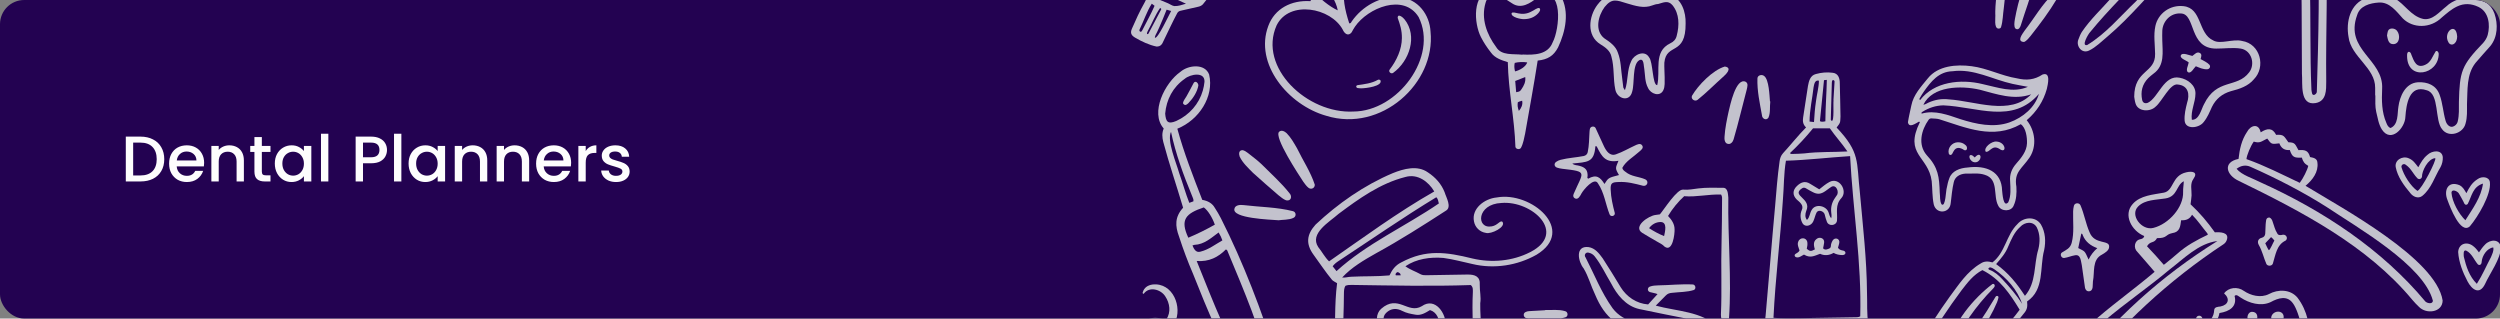 <svg xmlns="http://www.w3.org/2000/svg" fill="none" viewBox="0 0 1240 158" height="158" width="1240">
<rect x="0" y="0" width="1240" height="158" fill="#808080" stroke="none"/>
<g clip-path="url(#clip0_317_3275)">
<rect fill="#230251" rx="12" height="158" width="1240"></rect>
<path fill="#FDFDFD" d="M69.664 67.76C72.032 67.76 74.101 68.219 75.872 69.136C77.664 70.032 79.04 71.333 80 73.04C80.981 74.725 81.472 76.699 81.472 78.96C81.472 81.221 80.981 83.184 80 84.848C79.04 86.512 77.664 87.792 75.872 88.688C74.101 89.563 72.032 90 69.664 90H62.4V67.76H69.664ZM69.664 87.024C72.267 87.024 74.261 86.32 75.648 84.912C77.035 83.504 77.728 81.52 77.728 78.96C77.728 76.379 77.035 74.363 75.648 72.912C74.261 71.461 72.267 70.736 69.664 70.736H66.048V87.024H69.664ZM101.248 80.752C101.248 81.413 101.205 82.011 101.12 82.544H87.647C87.754 83.952 88.277 85.083 89.216 85.936C90.154 86.789 91.306 87.216 92.671 87.216C94.634 87.216 96.021 86.395 96.832 84.752H100.767C100.234 86.373 99.263 87.707 97.856 88.752C96.469 89.776 94.741 90.288 92.671 90.288C90.986 90.288 89.472 89.915 88.127 89.168C86.805 88.4 85.76 87.333 84.992 85.968C84.245 84.581 83.871 82.981 83.871 81.168C83.871 79.355 84.234 77.765 84.96 76.4C85.706 75.013 86.741 73.947 88.064 73.2C89.407 72.453 90.944 72.08 92.671 72.08C94.335 72.08 95.818 72.443 97.12 73.168C98.421 73.893 99.434 74.917 100.16 76.24C100.885 77.541 101.248 79.045 101.248 80.752ZM97.439 79.6C97.418 78.256 96.938 77.179 95.999 76.368C95.061 75.557 93.898 75.152 92.511 75.152C91.253 75.152 90.175 75.557 89.279 76.368C88.383 77.157 87.85 78.235 87.68 79.6H97.439ZM113.734 72.08C115.12 72.08 116.358 72.368 117.446 72.944C118.555 73.52 119.419 74.373 120.038 75.504C120.656 76.635 120.966 78 120.966 79.6V90H117.35V80.144C117.35 78.565 116.955 77.36 116.166 76.528C115.376 75.675 114.299 75.248 112.934 75.248C111.568 75.248 110.48 75.675 109.67 76.528C108.88 77.36 108.486 78.565 108.486 80.144V90H104.838V72.368H108.486V74.384C109.083 73.659 109.84 73.093 110.758 72.688C111.696 72.283 112.688 72.08 113.734 72.08ZM129.875 75.344V85.104C129.875 85.765 130.024 86.245 130.323 86.544C130.643 86.821 131.176 86.96 131.923 86.96H134.163V90H131.283C129.64 90 128.381 89.616 127.507 88.848C126.632 88.08 126.195 86.832 126.195 85.104V75.344H124.115V72.368H126.195V67.984H129.875V72.368H134.163V75.344H129.875ZM136.309 81.104C136.309 79.333 136.672 77.765 137.397 76.4C138.144 75.035 139.146 73.979 140.405 73.232C141.685 72.464 143.093 72.08 144.629 72.08C146.016 72.08 147.221 72.357 148.245 72.912C149.29 73.445 150.122 74.117 150.741 74.928V72.368H154.421V90H150.741V87.376C150.122 88.208 149.28 88.901 148.213 89.456C147.146 90.011 145.93 90.288 144.565 90.288C143.05 90.288 141.664 89.904 140.405 89.136C139.146 88.347 138.144 87.259 137.397 85.872C136.672 84.464 136.309 82.875 136.309 81.104ZM150.741 81.168C150.741 79.952 150.485 78.896 149.973 78C149.482 77.104 148.832 76.421 148.021 75.952C147.21 75.483 146.336 75.248 145.397 75.248C144.458 75.248 143.584 75.483 142.773 75.952C141.962 76.4 141.301 77.072 140.789 77.968C140.298 78.843 140.053 79.888 140.053 81.104C140.053 82.32 140.298 83.387 140.789 84.304C141.301 85.221 141.962 85.925 142.773 86.416C143.605 86.885 144.48 87.12 145.397 87.12C146.336 87.12 147.21 86.885 148.021 86.416C148.832 85.947 149.482 85.264 149.973 84.368C150.485 83.451 150.741 82.384 150.741 81.168ZM162.861 66.32V90H159.213V66.32H162.861Z"></path>
<path fill="#FDFDFD" d="M191.952 74.384C191.952 75.515 191.685 76.581 191.152 77.584C190.619 78.587 189.765 79.408 188.592 80.048C187.419 80.667 185.915 80.976 184.08 80.976H180.048V90H176.4V67.76H184.08C185.787 67.76 187.227 68.059 188.4 68.656C189.595 69.232 190.48 70.021 191.056 71.024C191.653 72.027 191.952 73.147 191.952 74.384ZM184.08 78C185.467 78 186.501 77.691 187.184 77.072C187.867 76.432 188.208 75.536 188.208 74.384C188.208 71.952 186.832 70.736 184.08 70.736H180.048V78H184.08ZM199.079 66.32V90H195.431V66.32H199.079ZM202.653 81.104C202.653 79.333 203.015 77.765 203.741 76.4C204.487 75.035 205.49 73.979 206.749 73.232C208.029 72.464 209.437 72.08 210.973 72.08C212.359 72.08 213.565 72.357 214.589 72.912C215.634 73.445 216.466 74.117 217.085 74.928V72.368H220.765V90H217.085V87.376C216.466 88.208 215.623 88.901 214.557 89.456C213.49 90.011 212.274 90.288 210.909 90.288C209.394 90.288 208.007 89.904 206.749 89.136C205.49 88.347 204.487 87.259 203.741 85.872C203.015 84.464 202.653 82.875 202.653 81.104ZM217.085 81.168C217.085 79.952 216.829 78.896 216.317 78C215.826 77.104 215.175 76.421 214.365 75.952C213.554 75.483 212.679 75.248 211.741 75.248C210.802 75.248 209.927 75.483 209.117 75.952C208.306 76.4 207.645 77.072 207.133 77.968C206.642 78.843 206.397 79.888 206.397 81.104C206.397 82.32 206.642 83.387 207.133 84.304C207.645 85.221 208.306 85.925 209.117 86.416C209.949 86.885 210.823 87.12 211.741 87.12C212.679 87.12 213.554 86.885 214.365 86.416C215.175 85.947 215.826 85.264 216.317 84.368C216.829 83.451 217.085 82.384 217.085 81.168ZM234.452 72.08C235.839 72.08 237.076 72.368 238.164 72.944C239.274 73.52 240.138 74.373 240.756 75.504C241.375 76.635 241.684 78 241.684 79.6V90H238.068V80.144C238.068 78.565 237.674 77.36 236.884 76.528C236.095 75.675 235.018 75.248 233.652 75.248C232.287 75.248 231.199 75.675 230.388 76.528C229.599 77.36 229.204 78.565 229.204 80.144V90H225.556V72.368H229.204V74.384C229.802 73.659 230.559 73.093 231.476 72.688C232.415 72.283 233.407 72.08 234.452 72.08ZM255.234 72.08C256.62 72.08 257.858 72.368 258.946 72.944C260.055 73.52 260.919 74.373 261.538 75.504C262.156 76.635 262.466 78 262.466 79.6V90H258.85V80.144C258.85 78.565 258.455 77.36 257.666 76.528C256.876 75.675 255.799 75.248 254.434 75.248C253.068 75.248 251.98 75.675 251.17 76.528C250.38 77.36 249.986 78.565 249.986 80.144V90H246.338V72.368H249.986V74.384C250.583 73.659 251.34 73.093 252.258 72.688C253.196 72.283 254.188 72.08 255.234 72.08ZM283.279 80.752C283.279 81.413 283.236 82.011 283.151 82.544H269.679C269.785 83.952 270.308 85.083 271.247 85.936C272.185 86.789 273.337 87.216 274.703 87.216C276.665 87.216 278.052 86.395 278.863 84.752H282.799C282.265 86.373 281.295 87.707 279.887 88.752C278.5 89.776 276.772 90.288 274.703 90.288C273.017 90.288 271.503 89.915 270.159 89.168C268.836 88.4 267.791 87.333 267.023 85.968C266.276 84.581 265.903 82.981 265.903 81.168C265.903 79.355 266.265 77.765 266.991 76.4C267.737 75.013 268.772 73.947 270.095 73.2C271.439 72.453 272.975 72.08 274.703 72.08C276.367 72.08 277.849 72.443 279.151 73.168C280.452 73.893 281.465 74.917 282.191 76.24C282.916 77.541 283.279 79.045 283.279 80.752ZM279.471 79.6C279.449 78.256 278.969 77.179 278.031 76.368C277.092 75.557 275.929 75.152 274.543 75.152C273.284 75.152 272.207 75.557 271.311 76.368C270.415 77.157 269.881 78.235 269.711 79.6H279.471ZM290.517 74.928C291.05 74.032 291.754 73.339 292.629 72.848C293.525 72.336 294.581 72.08 295.797 72.08V75.856H294.869C293.439 75.856 292.351 76.219 291.605 76.944C290.879 77.669 290.517 78.928 290.517 80.72V90H286.869V72.368H290.517V74.928ZM305.55 90.288C304.163 90.288 302.915 90.043 301.806 89.552C300.718 89.04 299.854 88.357 299.214 87.504C298.574 86.629 298.233 85.659 298.19 84.592H301.966C302.03 85.339 302.382 85.968 303.022 86.48C303.683 86.971 304.505 87.216 305.486 87.216C306.51 87.216 307.299 87.024 307.854 86.64C308.43 86.235 308.718 85.723 308.718 85.104C308.718 84.443 308.398 83.952 307.758 83.632C307.139 83.312 306.147 82.96 304.782 82.576C303.459 82.213 302.382 81.861 301.55 81.52C300.718 81.179 299.993 80.656 299.374 79.952C298.777 79.248 298.478 78.32 298.478 77.168C298.478 76.229 298.755 75.376 299.31 74.608C299.865 73.819 300.654 73.2 301.678 72.752C302.723 72.304 303.918 72.08 305.262 72.08C307.267 72.08 308.878 72.592 310.094 73.616C311.331 74.619 311.993 75.995 312.078 77.744H308.43C308.366 76.955 308.046 76.325 307.47 75.856C306.894 75.387 306.115 75.152 305.134 75.152C304.174 75.152 303.438 75.333 302.926 75.696C302.414 76.059 302.158 76.539 302.158 77.136C302.158 77.605 302.329 78 302.67 78.32C303.011 78.64 303.427 78.896 303.918 79.088C304.409 79.259 305.134 79.483 306.094 79.76C307.374 80.101 308.419 80.453 309.23 80.816C310.062 81.157 310.777 81.669 311.374 82.352C311.971 83.035 312.281 83.941 312.302 85.072C312.302 86.075 312.025 86.971 311.47 87.76C310.915 88.549 310.126 89.168 309.102 89.616C308.099 90.064 306.915 90.288 305.55 90.288Z"></path>
<g opacity="0.9">
<path fill="#D5D7DA" d="M1086.51 101.319C1091.11 105.6 1094.99 110.195 1098.56 115.238C1101.14 115.071 1105.55 115.187 1104.61 118.647C1104.34 119.67 1103.83 120.505 1102.88 121.134C1075.59 139.146 1051.71 161.202 1032.07 186.505C1028.89 189.822 1025.15 197.149 1019.84 196.639C1012.23 195.616 1014.65 188.508 1017.47 184.14C1029.01 163.244 1050.61 150.247 1068.7 134.818C1065.89 131.49 1063.02 128.283 1060.18 124.983C1058.04 123.036 1058.67 119.266 1061.48 118.681C1062.41 118.479 1063.26 118.258 1063.54 117.078C1057.3 114.531 1052.93 106.566 1057.84 101.165C1061.61 96.883 1067.94 96.568 1073.33 95.544C1078.28 94.527 1077.11 87.116 1084.37 85.476C1087.37 84.754 1090.37 85.3 1087.96 88.698C1086.13 91.197 1087.12 94.136 1087.02 96.933C1086.94 98.408 1086.69 99.875 1086.51 101.319ZM1099.84 119.555C1090.5 120.626 1082.89 128.567 1075.91 133.866C1055.41 151.123 1029.24 165.607 1018.63 190.57C1018.03 192.586 1020.4 193.468 1021.73 192.27C1024.36 189.994 1026.26 187.075 1028.47 184.449C1047.61 158.77 1072.03 136.844 1099.84 119.555ZM1081.83 109.238C1081.41 112.295 1081.29 115.085 1077.43 115.626C1073.75 116.409 1075.12 118.177 1069.88 118.11C1068.27 121.022 1066.75 119.214 1064.91 122.138C1067.89 125.254 1070.46 128.098 1073.26 131.352C1075.63 129.523 1077.7 127.758 1079.94 125.841C1084.38 121.85 1089.63 119.013 1095.08 116.425C1094.97 116.115 1094.93 115.868 1094.8 115.694C1092.23 112.622 1090.11 109.368 1087.26 106.506C1086.12 108.628 1084.32 109.399 1081.83 109.238ZM1083.15 89.903C1079.35 91.807 1080.15 97.464 1074.07 98.425C1069.47 99.197 1064 98.947 1060.54 102.385C1056.17 106.676 1062.35 114.549 1068.05 113.043C1075.72 111.128 1083.13 102.765 1082.82 95.171C1082.76 93.364 1083.12 91.751 1083.15 89.903Z"></path>
<path fill="#D5D7DA" d="M1110.32 78.808C1110.85 73.993 1111.78 69.569 1114.5 65.466C1116.29 62.06 1120.32 60.978 1121.3 65.639C1124.52 63.601 1127.05 63.2 1128.96 66.889C1132.98 66.605 1132.86 67.641 1135.03 70.567C1138.58 70.619 1138.38 71.665 1140.04 74.467C1143.36 74.253 1144.88 74.615 1145.79 77.903C1147.69 78.264 1149.31 78.642 1149.44 80.657C1150.05 85.239 1147.07 89.255 1143.54 92.156C1161.83 103.306 1208.34 128.349 1211.55 149.054C1211.48 154.992 1203.46 156.019 1199.77 152.168C1198.6 151.061 1197.49 149.888 1196.46 148.658C1174.14 121.858 1141.91 105.063 1110.32 89.659C1104.33 86.879 1102.23 80.495 1110.32 78.808ZM1109.34 83.72C1111.92 86.877 1117.4 88.429 1121.1 90.373C1152.34 104.469 1181.48 123.754 1202.96 149.525C1203.92 150.482 1206.64 151.003 1206.71 149.155C1202.19 131.614 1169.38 112.958 1153.91 102.601C1141.93 95.016 1129.29 88.545 1116.25 82.736C1113.97 81.717 1111.65 82.008 1109.34 83.72ZM1130.56 71.097C1126.7 71.568 1126.68 71.662 1124.55 68.724C1121.73 70.029 1121.09 71.22 1117.87 70.239C1116.32 72.377 1114.4 76.959 1114.24 78.918C1123.37 82.134 1131.98 86.585 1140.68 90.687C1142.33 88.551 1144.51 84.177 1144.9 82.274C1142.91 81.112 1142.36 80.218 1141.7 78.179C1137.8 78.37 1136.97 77.918 1135.73 74.404C1133.12 74.652 1131.44 73.49 1130.56 71.097Z"></path>
<path fill="#D5D7DA" d="M817.468 151.004C819.096 149.217 820.547 147.624 822.141 145.873C820.813 145.338 819.644 145.265 818.334 144.865C816.942 144.386 817.098 142.555 818.365 142.144C819.694 141.659 821.123 141.572 822.535 141.541C828.262 141.461 834.028 140.785 839.741 141.104C841.059 141.312 841.36 143.318 840.156 143.84C836.718 144.933 832.917 144.808 829.331 145.242C828.086 145.329 827.102 145.663 826.263 146.538C824.659 148.21 823.002 149.837 821.252 151.598C831.927 154.498 843.949 154.335 852.28 162.314C859.317 168.874 866.699 177.127 867.068 186.808C867.12 190.282 864.423 193.338 860.557 191.944C853.508 189.516 849.548 180.022 845.469 174.362C843.73 171.657 841.299 169.677 838.171 168.55C835.481 167.757 832.742 166.488 829.898 166.458C829.776 166.719 829.651 166.861 829.653 167.001C829.752 172.361 829.943 177.766 830.088 183.103C841.068 185.439 844.411 179.784 843.818 190.381C843.766 192.178 843.616 193.974 843.475 195.768C843.36 197.236 842.764 197.88 841.129 197.971C836.891 198.208 832.647 198.506 828.407 198.494C821.417 198.444 814.427 198.051 807.439 197.808C804.812 198.051 803.537 196.697 803.962 194.266C804.41 191.246 804.832 188.22 805.361 185.212C805.693 183.326 806.48 182.672 808.554 182.551C810.295 182.448 812.049 182.542 813.797 182.531C814.612 182.526 815.451 182.778 816.225 182.384C817.001 177.031 816.416 171.271 816.708 165.783C816.71 165.563 816.586 165.34 816.475 164.962C803.177 163.644 795.954 157.637 791.16 146.1C789.098 141.839 787.923 137.184 785.47 133.106C782.786 129.861 781.088 121.774 787.878 122.553C791.157 123.023 793.181 125.734 794.925 128.12C798.012 132.853 800.98 137.659 803.878 142.497C806.783 147.164 811.656 150.563 817.468 151.004ZM863.664 185.943C862.051 175.032 850.041 160.774 838.259 158.375C829.869 156.715 821.473 155.074 813.11 153.295C806.324 151.8 801.95 146.074 799.075 140.478C796.351 136.006 794.194 131.185 790.883 127.057C790.156 126.171 789.173 125.583 787.986 125.323C786.433 124.907 785.523 126.602 786.461 127.72C790.816 136.143 794.24 145.088 799.843 152.879C811.067 167.734 837.934 155.439 848.716 171.843C851.997 176.717 854.567 182.113 858.744 186.391C860.817 188.094 863.545 190.43 863.664 185.943ZM807.71 194.555C816.711 195.372 825.713 195.596 834.75 195.533C836.486 195.405 838.255 195.466 839.913 194.844C840.294 192.113 841.131 189.377 840.363 186.695C834.473 186.735 828.695 186.795 822.832 186.3C819.108 186.006 815.372 185.828 811.64 185.629C810.751 185.582 809.827 185.423 809.009 185.809C808.384 187.784 807.649 192.647 807.71 194.555ZM826.595 183.207C826.764 179.039 826.514 175.519 826.319 171.498C826.192 169.65 826.504 167.774 826 165.874C824.034 165.438 822.114 165.25 820.211 165.44C819.719 170.812 820.265 176.306 820.16 181.727C820.164 182.083 820.357 182.438 820.485 182.87C822.467 182.979 824.362 183.084 826.595 183.207Z"></path>
<path fill="#D5D7DA" d="M1126.37 -22.159C1126.25 -28.555 1126.13 -34.798 1126 -41.134C1121.5 -41.983 1117.44 -47.324 1122 -50.571C1128.08 -53.621 1135.87 -53.197 1142.54 -52.406C1146.29 -51.876 1149.59 -50.032 1150.99 -46.607C1152.84 -42.308 1152.97 -37.567 1153.43 -33.009C1154.82 -8.548 1153.5 15.967 1153.81 40.452C1153.8 44.564 1154 50.093 1148.6 51.111C1140.42 52.574 1142.21 41.269 1141.76 36.536C1141.61 21.514 1141.74 6.485 1141.48 -8.533C1141.44 -9.121 1141.09 -9.559 1140.49 -9.777C1136.32 -11.358 1131.83 -11.105 1127.43 -11.169C1120.84 -11.878 1119.19 -20.648 1126.37 -22.159ZM1124.41 -47.018C1124.62 -45.503 1126.45 -45.563 1127.67 -45.459C1130.8 -45.333 1134.13 -45.807 1136.98 -44.322C1145.6 -40.855 1145.95 -31.077 1143.63 -23.654C1142 -18.419 1135.23 -18.989 1130.61 -18.265C1129.03 -17.985 1124.56 -18.912 1126.11 -16.168C1126.87 -14.865 1128.7 -15.355 1130 -15.273C1134.16 -15.399 1138.36 -14.857 1142.26 -13.481C1144.29 -12.708 1145.46 -11.283 1145.63 -9.208C1146.22 8.698 1145.67 26.637 1146.47 44.541C1146.51 45.233 1146.69 45.927 1146.87 46.602C1147.5 47.844 1149.21 46.449 1149.15 45.455C1149.97 18.431 1150.64 -8.709 1149.52 -35.738C1148.99 -41.441 1148.84 -48.625 1141.16 -49.216C1135.65 -49.983 1129.57 -50.879 1124.8 -47.56C1124.62 -47.456 1124.53 -47.186 1124.41 -47.018ZM1130.86 -22.413C1132.9 -22.83 1134.85 -23.24 1136.79 -23.62C1138.27 -23.906 1139.1 -24.724 1139.41 -26.105C1140.13 -30.362 1141.52 -36.038 1137.25 -39.024C1135.04 -40.581 1132.5 -41.416 1129.71 -40.992C1129.76 -35.682 1129.95 -30.469 1130.16 -25.174C1130.2 -24.338 1130.11 -23.452 1130.86 -22.413Z"></path>
<path fill="#D5D7DA" d="M836.066 11.583C836.21 27.922 826.474 21.082 825.518 31.075C825.434 33.494 825.639 35.922 825.67 38.346C825.595 40.499 825.964 42.803 824.973 44.813C823.238 48.248 818.691 46.511 817.432 43.623C815.838 40.715 816.027 37.379 815.572 34.222C815.184 32.89 815.555 28.462 812.988 29.92C809.514 32.114 810.83 41.498 809.557 45.437C808.265 50.935 802.032 48.996 801.185 44.389C800.053 39.013 800.774 33.426 799.268 28.102C798.69 25.245 796.295 23.477 793.827 21.975C786.78 17.662 788.002 8.132 792.304 2.398C798.479 -5.74 804.154 -1.937 812.509 -0.27C816.198 0.441 819.648 -0.219 822.774 -2.155C824.542 -3.249 826.304 -3.325 828.238 -2.683C834.199 -0.688 836.226 6.17 836.066 11.583ZM821.978 42.245C823.754 35.148 819.893 25.587 828.472 21.476C830.143 20.72 831.237 19.487 831.634 17.778C832.995 12.715 833.071 6.788 829.484 2.503C827.31 0.057 825.108 1.247 822.439 1.986C821.405 2.024 820.495 2.345 819.56 2.675C815.352 4.34 811.01 2.863 806.915 1.66C801.934 0.131 799.573 -1.081 795.901 3.471C792.705 7.76 790.854 15.111 795.651 18.941C798.518 20.835 801.433 22.873 802.483 26.165C804.034 30.158 803.974 34.471 804.578 38.64C804.76 40.194 804.911 41.752 805.151 43.298C805.21 43.683 805.559 44.029 805.969 44.718C807.695 39.891 806.844 34.85 809.14 30.217C810.488 27.012 815.787 24.655 817.935 28.427C819.964 30.734 819.54 42.255 821.978 42.245Z"></path>
<path fill="#D5D7DA" d="M1076.77 -24.935C1081.09 -31.045 1087.04 -36.191 1089.13 -43.358C1090.11 -46.447 1089.36 -49.565 1088.82 -52.646C1087.58 -57.806 1089.56 -63.421 1095.92 -63.776C1099.84 -63.917 1103.67 -62.841 1107.52 -62.307C1108.3 -62.245 1109.21 -61.756 1109.21 -60.972C1108.96 -59.873 1107.46 -59.929 1106.52 -59.957C1104.12 -60.165 1101.73 -60.438 1099.34 -60.696C1095.68 -61.578 1091.58 -60.656 1091.23 -56.568C1091.27 -51.055 1093.7 -45.77 1091.25 -40.357C1088.99 -33.875 1083.26 -29.301 1079.02 -23.986C1079.11 -23.659 1079.11 -23.4 1079.23 -23.224C1081.49 -20.11 1079.39 -16.038 1076.71 -13.835C1066.16 -3.326 1056.88 8.308 1045.4 18.038C1042.43 20.48 1039.68 23.393 1036.13 25.092C1032.51 26.793 1029.67 22.796 1030.83 19.726C1031.32 18.403 1031.83 17.059 1032.58 15.86C1036.77 9.657 1042.39 4.414 1047.38 -1.224C1053.32 -7.457 1059.11 -13.834 1065.34 -19.812C1068.83 -22.952 1071.69 -25.233 1076.77 -24.935ZM1066.35 -15.788C1056.24 -5.398 1045.83 4.788 1036.68 15.946C1035.83 16.788 1032.1 23.092 1035.24 22.338C1044.6 16.676 1051.59 8.122 1059.37 0.737C1063.1 -3.322 1067.25 -7.255 1070.24 -11.831C1068.94 -13.152 1067.77 -14.342 1066.35 -15.788ZM1076.46 -20.864C1074.08 -22.535 1070.61 -19.517 1068.98 -17.825C1070.05 -16.498 1071.24 -15.485 1072.76 -14.856C1075.5 -16.66 1076.55 -18.352 1076.46 -20.864Z"></path>
<path fill="#D5D7DA" d="M853.668 96.503C847.505 96.248 841.44 97.84 835.358 97.312C832.407 99.968 829.473 103.563 827.352 107.121C829.138 108.974 830.574 111.106 830.588 113.694C830.705 115.981 829.644 125.319 825.611 122.316C824.602 121.186 823.252 120.619 821.99 119.883C819.515 118.44 817.024 117.021 814.583 115.528C809.698 112.431 817.662 106.975 821.238 106.605C821.889 106.495 822.546 106.419 823.308 106.312C825.332 103.968 831.906 93.512 834.941 94.052C837.46 94.275 839.92 93.763 842.388 93.454C846.372 92.955 850.367 93.142 854.358 93.151C857.109 92.911 857.034 96.183 857.255 98.04C856.923 118.042 858.987 138.103 857.578 158.077C857.36 159.098 856.641 159.701 855.756 159.727C853.97 159.812 853.535 157.456 853.573 156.065C854.13 144.104 853.525 132.149 853.89 120.181C854.073 113.301 854.088 106.416 854.137 99.534C854.145 98.545 854.303 97.5 853.668 96.503ZM817.936 113.165C820.312 114.708 822.693 116.022 825.392 117.101C825.857 114.879 827.14 110.156 823.642 110.116C821.321 110.15 819.37 111.263 817.936 113.165Z"></path>
<path fill="#D5D7DA" d="M587.613 181.896C585.589 184.273 583.568 186.529 580.518 187.718C576.842 189.355 571.621 188.628 570.154 184.64C568.002 179.562 573.927 175.528 578.811 175.48C581.006 175.404 583.12 175.647 585.325 175.963C587.355 171.347 584.538 166.186 580.436 163.421C563.666 178.392 556.661 153.23 578.487 158.363C580.921 154.918 580.214 150.333 577.976 146.999C575.782 143.511 569.97 141.866 567.263 145.75C566.695 145.637 566.709 145.296 566.793 145.007C567.463 142.703 569.201 141.507 571.6 141.122C581.878 139.957 586.627 152.535 582.676 160.097C582.955 160.967 583.802 161.272 584.392 161.792C589.261 165.901 590.894 171.727 589.522 177.673C594.43 181.052 598.455 185.751 599.27 191.551C599.354 192.712 599.429 194.985 597.729 195C597.068 195.006 596.536 194.632 596.273 193.916C595.013 189.087 592.069 184.654 587.613 181.896ZM583.673 180.019C581.024 179.066 578.688 178.827 576.328 179.602C574.698 180.152 572.719 181.465 573.583 183.325C573.942 184.206 574.712 184.707 575.678 184.748C579.148 184.889 581.794 182.871 583.673 180.019ZM575.925 161.448C573.452 160.452 570.65 160.469 568.795 162.193C568.382 162.629 568.244 163.237 568.621 163.708C570.486 165.565 574.436 163.084 575.925 161.448Z"></path>
<path fill="#D5D7DA" d="M804.655 83.274C804.887 84.261 805.557 84.745 806.223 85.212C809.084 87.644 812.782 87.503 816.08 88.961C817.97 89.886 817.098 92.523 814.97 92.145C810.936 91.097 806.941 90.022 802.709 90.287C799.4 90.351 798.762 90.974 798.894 94.09C799.04 98.014 799.924 101.851 800.933 105.644C801.219 107.125 798.993 107.802 798.36 106.351C796.341 101.26 795.744 95.568 792.567 90.925C790.795 87.652 785.375 94.184 784.446 95.891C783.851 97.053 782.752 99.229 781.205 98.415C780.37 98.004 780.109 97.204 780.526 96.195C785.275 85.122 787.822 85.189 774.902 83.718C774.002 83.584 773.078 83.444 772.24 83.13C770.89 82.623 770.674 81.12 771.831 80.302C772.482 79.843 773.262 79.45 774.046 79.271C777.829 78.291 781.768 78.126 785.587 77.375C786.657 77.107 787.327 76.425 787.521 75.426C788.196 72.192 788.192 68.889 788.39 65.611C788.422 65.066 788.468 64.515 788.584 63.981C788.828 62.633 790.756 62.328 791.398 63.484C792.839 66.468 794.097 69.545 795.554 72.527C796.661 74.808 798.449 77.664 801.558 76.522C804.842 75.4 807.824 73.602 810.961 72.168C812.066 71.639 813.668 70.83 814.523 72.144C815.407 73.42 813.957 74.451 813.05 75.239C810.237 77.814 806.417 79.898 804.655 83.274ZM795.816 91.24C797.757 88.184 797.757 88.184 803.017 86.823C800.948 83.32 801.298 83.438 802.752 79.757C796.406 80.822 794.523 77.784 792.128 72.927C791.98 72.647 791.81 72.367 791.303 72.581C790.726 80.753 787.265 80.348 779.877 81.103C780.926 82.132 782.336 81.866 783.624 82.312C786.497 83.136 787.529 84.532 787.445 87.317C787.432 87.733 787.036 88.234 787.747 88.625C791.819 86.279 793.761 87.961 795.816 91.24Z"></path>
<path fill="#D5D7DA" d="M1046.13 122.473C1046.09 124.242 1044.05 125.425 1042.59 126.279C1037.53 128.816 1039.05 135.03 1038.1 139.504C1037.84 141.149 1038.58 144.246 1036.14 144.484C1034.64 144.591 1034.07 143.018 1034.03 141.804C1033.55 138.39 1033.1 134.972 1032.58 131.564C1032.09 129.664 1032.14 125.956 1029.1 126.636C1027.32 126.929 1025.61 127.719 1023.83 127.96C1022.37 128.119 1021.56 126.098 1022.69 125.256C1024.94 123.886 1026.79 123.171 1027.54 120.509C1028.88 115.422 1028.13 110.046 1028.27 104.85C1028.28 103.92 1028.44 102.978 1028.66 102.069C1029.04 100.537 1031.26 100.421 1031.89 101.772C1033.78 106.108 1034.51 110.835 1036.41 115.179C1038.92 121.63 1046.48 118.715 1046.13 122.473ZM1035.94 128.743C1037.05 126.468 1038.34 124.763 1040.26 123.087C1036.93 121.875 1034.38 119.899 1033.1 116.76C1032.93 116.387 1032.91 115.804 1032.32 115.893C1031.81 118.301 1031.31 120.659 1030.8 123.034C1034.5 124.94 1033.86 124.303 1035.94 128.743Z"></path>
<path fill="#D5D7DA" d="M1199.47 82.96C1200.85 80.527 1201.86 78.544 1204.04 76.789C1206.28 74.657 1211.2 74.018 1211.62 77.901C1211.71 79.592 1211.32 81.357 1210.51 82.88C1207.57 87.669 1205.96 93.576 1201.36 97.242C1199.33 98.701 1196.9 97.545 1195.55 95.824C1192.35 91.995 1189.22 87.783 1188.28 82.905C1187.64 79.469 1191.56 77.127 1194.69 78.496C1197 79.425 1197.94 81.022 1199.47 82.96ZM1207.87 78.454C1204.36 78.645 1201.25 84.705 1201.29 87.706C1201.02 88.799 1199.85 89.192 1199.02 88.424C1197.55 86.941 1196.57 85.075 1195.23 83.497C1194.68 82.832 1193.96 82.269 1193.26 81.732C1192.22 80.838 1190.75 81.888 1191.18 83.106C1192.32 86.989 1195.62 92.267 1199.02 94.683C1201.02 94.208 1208.8 79.066 1207.87 78.454Z"></path>
<path fill="#D5D7DA" d="M1223.33 95.814C1224.77 92.912 1226.09 90.615 1228.89 88.85C1230.92 87.322 1234.7 87.555 1234.99 90.432C1235.68 96.471 1229.09 107.51 1225.06 112.238C1220.39 116.546 1215.12 102.406 1214.01 99.38C1211.88 94.309 1214.29 89.547 1219.88 91.84C1221.69 92.767 1222.27 94.11 1223.33 95.814ZM1231.56 91.058C1226.45 92.637 1226.03 97.243 1224.03 101.084C1223.92 101.316 1223.54 101.551 1223.27 101.567C1222.32 101.574 1222.15 100.556 1221.81 99.916C1221.13 98.664 1220.48 97.397 1219.73 96.183C1219.19 94.899 1216.02 93.407 1215.93 95.629C1216.3 100.149 1219.49 105.999 1222.82 109.247C1226.41 103.57 1230.69 97.754 1231.56 91.058Z"></path>
<path fill="#D5D7DA" d="M1229.56 125.188C1230.61 123.623 1231.39 122.525 1232.65 121.247C1235.11 118.653 1239.87 118.452 1240.4 122.584C1240.53 128.213 1234.94 135.574 1232.56 140.916C1229.82 146.472 1226.06 143.69 1223.88 139.531C1221.49 134.987 1219.58 130.109 1219.25 125.014C1219.42 121.317 1222.84 119.629 1226.13 121.643C1227.65 122.68 1228.38 123.601 1229.56 125.188ZM1228.51 140.78C1231.27 136.517 1233.17 131.933 1235.55 127.484C1236.13 125.983 1237.05 124.365 1236.66 122.722C1233.5 123.137 1231.2 126.814 1230.93 129.677C1230.99 130.728 1230.22 132.013 1229.05 131.157C1227.09 128.893 1226.1 125.767 1223.25 124.302C1221.59 123.692 1221.99 126.544 1222.06 127.386C1223.2 132.202 1224.81 137.122 1228.51 140.78Z"></path>
<path fill="#D5D7DA" d="M616.327 74.477C617.196 74.621 618.214 75.293 618.919 75.852C621.195 77.68 623.588 79.405 625.682 81.405C630.381 86.136 635.459 90.621 639.574 95.824C641.02 97.323 640.461 99.885 637.945 99.368C636.477 98.836 635.29 97.75 634.097 96.816C629.88 93.154 625.631 89.522 621.514 85.762C619.076 83.279 616.318 80.782 614.86 77.638C614.449 76.4 614.319 74.496 616.327 74.477Z"></path>
<path fill="#D5D7DA" d="M652.127 91.583C652.213 93.289 650.396 94.17 649.079 93.2C647.989 92.36 647.216 91.206 646.421 90.126C644.267 86.816 631.62 67.787 634.471 65.336C635.662 64.298 637.254 65.191 638.192 66.078C640.335 68.25 641.809 70.947 643.312 73.525C646.199 79.512 650.085 85.305 652.127 91.583Z"></path>
<path fill="#D5D7DA" d="M634.2 109.252C629.837 108.913 610.988 108.299 612.279 103.541C612.64 101.648 615.135 101.513 616.843 101.733C624.995 102.715 633.365 102.718 641.326 104.745C642.953 105.16 643.052 107.389 641.579 108.043C639.523 109.14 635.788 108.966 634.2 109.252Z"></path>
<path fill="#D5D7DA" d="M1125.65 107.881C1126.53 108.222 1127.05 109.195 1127.27 110.089C1127.97 112 1128.4 114.022 1129.52 115.77C1130.11 116.909 1131.27 116.657 1132.37 116.412C1134.05 116.26 1135 118.287 1133.66 119.328C1129.12 121.451 1128.64 126.667 1127.33 130.75C1126.89 132.024 1124.76 132.152 1124.13 130.944C1122.77 127.851 1122.1 124.51 1120.38 121.539C1119.46 119.964 1119.99 118.318 1121.94 117.906C1123.04 117.57 1123.5 116.782 1123.57 115.774C1123.66 114.295 1123.66 112.81 1123.76 111.331C1124.01 110.031 1123.58 107.852 1125.65 107.881ZM1126.45 117.601C1125.48 118.637 1124.57 119.61 1123.57 120.668C1124.11 121.796 1124.58 123.008 1125.3 124.074C1125.94 124.202 1127.53 120.123 1128.09 119.317C1127.57 118.676 1127.12 118.075 1126.45 117.601Z"></path>
<path fill="#D5D7DA" d="M855.374 67.684C855.65 63.538 856.493 59.469 857.377 55.407C858.134 52.339 860.912 38.541 865.746 40.507C867.304 41.298 866.669 43.048 866.401 44.342C864.183 52.605 862.279 60.951 859.85 69.159C859.508 70.381 858.381 71.7 857.103 71.37C855.443 71.185 855.225 69.082 855.374 67.684Z"></path>
<path fill="#D5D7DA" d="M878.073 50.305C877.715 52.959 878.244 55.863 877.144 58.36C876.051 59.996 874.011 58.858 873.934 57.211C872.857 51.153 871.475 45.089 871.688 38.901C871.723 37.309 873.88 36.707 875.052 37.722C877.424 39.498 877.649 47.392 877.902 50.296C877.959 50.299 878.016 50.302 878.073 50.305Z"></path>
<path fill="#D5D7DA" d="M855.531 33.002C859.5 33.625 856.024 36.969 854.528 38.243C850.311 41.981 846.378 46.041 841.953 49.556C840.55 50.568 838.492 49.05 839.248 47.458C842.267 42.278 849.469 34.776 855.531 33.002Z"></path>
<path fill="#D5D7DA" d="M766.425 153.768C769.718 153.874 773.122 153.354 776.306 154.346C777.808 154.677 777.931 156.99 776.421 157.395C770.248 159.318 763.294 159.239 757.012 157.795C756.254 157.555 755.8 156.986 755.776 156.195C755.697 154.795 757.467 154.335 758.711 154.307C761.281 154.145 763.853 154.015 766.425 153.874C766.425 153.839 766.425 153.803 766.425 153.768Z"></path>
<path fill="#D5D7DA" d="M1003.93 20.821C1000.06 20.652 1003.13 16.791 1004.16 15.258C1009.01 9.078 1012.82 1.998 1018.73 -3.357C1019.66 -4.072 1021.09 -3.192 1020.78 -2.058C1020.64 -1.533 1020.44 -1.013 1020.19 -0.525C1016.39 5.875 1011.86 11.886 1007.22 17.769C1006.31 18.84 1005.26 20.29 1003.93 20.821Z"></path>
<path fill="#D5D7DA" d="M1008.87 -8.157C1007.14 -1.266 1004.46 5.61 1002.36 12.439C1002.09 13.431 1001.31 14.712 1000.37 14.478C997.822 14.182 999.893 7.683 1000.08 5.988C1001.17 0.776 1002.76 -4.314 1004.54 -9.352C1005.03 -10.376 1006.1 -10.932 1007.15 -10.734C1008.16 -10.54 1008.85 -9.628 1008.87 -8.157Z"></path>
<path fill="#D5D7DA" d="M989.663 6.969C989.55 4.969 990.145 -12.807 994.624 -7.643C995.063 -6.661 994.931 -5.639 994.828 -4.632C994.534 -1.751 994.209 1.127 993.887 4.005C993.415 7.162 993.458 10.432 992.501 13.502C992.324 13.984 991.827 14.189 991.296 14.183C988.813 14.13 989.883 8.607 989.663 6.969Z"></path>
<path fill="#D5D7DA" d="M697.077 132.066C699.326 133.754 702.159 134.646 704.626 136.035C705.477 136.465 706.365 136.528 707.288 136.513C714.118 136.41 720.952 136.286 727.781 136.17C731.656 136.102 734.276 137.184 733.962 141.294C733.889 144.349 734.712 147.384 734.203 150.421C733.974 167.344 740.676 193.901 718.814 201.17C710.838 203.41 702.417 202.45 694.217 202.476C685.657 202.099 677.036 202.162 668.523 201.202C663.68 200.742 662.069 196.625 662.016 192.546C661.56 185.899 661.58 179.246 661.791 172.591C662.44 161.893 661.826 151.103 663.197 140.467C662.331 139.924 661.43 139.51 660.744 138.887C657.432 134.895 654.578 130.517 651.513 126.344C647.578 120.946 648.074 116.319 652.546 111.376C663.613 100.994 676.56 91.889 690.87 85.862C696.314 83.679 703.052 81.836 708.242 85.499C712.014 87.989 714.88 91.186 716.506 95.28C717.233 97.788 720.312 102.822 717.082 104.556C705.77 111.873 694.387 119.128 682.51 125.628C676.45 129.054 670.372 132.59 665.705 137.653C667.403 137.819 668.655 137.288 670.284 137.26C676.559 136.916 682.962 137.199 689.187 136.596C690.464 133.849 692.118 131.539 695.058 130.131C707.317 123.554 717.369 125.003 730.335 128.215C739.918 130.466 750.231 129.53 758.951 125.073C777.641 115.529 759.758 99.358 744.69 100.675C732.367 101.205 732.063 113.713 739.943 112.273C742.834 111.771 744.021 109.185 745.151 109.963C747.309 112.543 739.415 116.356 736.984 115.511C734.029 115.086 731.641 112.808 731.101 109.839C729.782 103.518 736.222 98.516 742.392 97.94C759.5 94.785 782.164 114.209 762.12 126.346C752.668 131.699 741.075 133.529 730.36 130.961C725.573 129.948 720.851 128.574 715.984 127.946C709.41 127.376 702.444 128.385 697.077 132.066ZM667.311 141.776C666.599 142.998 666.618 144.339 666.588 145.654C666.542 161.948 664.749 178.47 667.613 194.621C667.901 195.711 668.696 196.38 669.886 196.529C679.485 197.484 689.183 197.373 698.821 197.836C718.644 198.888 729.317 196.871 730.585 175.827C730.869 165.499 729.999 155.174 730.537 144.846C730.525 143.572 730.701 142.435 729.508 141.384C709.875 142.068 690.17 141.604 670.521 141.325C669.449 141.319 668.357 141.298 667.311 141.776ZM659.222 129.635C676.42 117.713 693.11 105.379 711.395 94.965C708.548 90.118 703.186 86.043 697.1 87.777C684.555 90.941 673.968 98.595 663.947 106.071C659.443 110.095 649.382 115.752 653.837 122.533C655.714 124.841 657.064 127.57 659.222 129.635ZM662.908 134.482C677.814 120.851 696.966 112.325 713.674 100.914C713.334 99.777 713.31 98.657 712.414 97.825C695.98 107.801 680.184 118.762 664.147 129.314C662.996 130.061 661.89 130.877 660.999 132.063C661.628 132.859 662.213 133.601 662.908 134.482ZM694.748 136.574C694.559 135.661 694.567 135.651 693.532 135.042C693.414 134.973 693.219 135.02 692.935 135.009C692.643 135.429 691.873 135.682 692.336 136.574C693.106 136.574 693.917 136.574 694.748 136.574Z"></path>
<path fill="#D5D7DA" d="M717.06 161.525C717.36 167.515 710.154 166.768 710.541 171.494C710.752 173.986 710.826 176.493 710.596 178.986C709.518 184.755 705.364 182.498 704.186 178.134C703.639 176.269 703.562 174.267 703.231 172.353C703.07 171.155 701.753 170.714 700.702 170.354C694.965 168.62 695.717 175.961 695.011 179.298C694.747 183.079 690.69 184.018 689.109 180.369C688.353 178.284 688.561 176.038 688.483 173.869C688.527 169.647 686.727 165.983 684.164 162.59C682.432 159.707 682.387 155.602 685.005 153.202C693.518 145.712 698.277 156.015 705.237 151.851C711.894 147.172 717.446 155.634 717.06 161.525ZM707.957 176.886C708.59 170.628 705.986 168.371 712.692 164.363C713.657 163.622 714.109 162.647 714.048 161.475C713.88 158.381 712.803 154.874 709.269 153.805C707.079 155.128 704.704 156.657 701.965 156.063C699.754 155.696 697.556 155.273 695.551 154.234C694.9 153.897 694.197 153.601 693.479 153.435C691.05 152.87 689.005 153.686 687.396 155.325C685.336 157.418 686.371 160.38 687.928 162.444C691.474 167.047 692.125 172.357 692.115 177.901C692.959 177.365 692.754 176.064 693.092 175.2C693.436 173.835 693.669 172.426 694.195 171.123C695.599 167.238 700.338 166.802 703.856 168.389C707.946 169.908 705.931 174.148 707.957 176.886Z"></path>
<path fill="#D5D7DA" d="M573.635 23.089C569.933 22.314 566.242 20.568 563.013 18.671C561.034 17.494 560.546 16.328 561.409 14.281C563.303 9.943 565.25 5.607 567.608 1.47C568.735 -0.635 568.731 -0.637 567.555 -2.608C567.188 -3.223 566.858 -3.86 566.442 -4.444C565.039 -6.677 563.625 -9.82 564.273 -12.403C574.809 -44.757 580.039 -78.584 589.666 -111.116C590.766 -113.08 597.356 -122.897 599.352 -120.723C600.126 -119.683 601.313 -119.279 602.432 -118.799C620.345 -111.205 638.441 -103.974 655.646 -95.004C665.107 -90.543 662.444 -91.116 658.616 -82.309C637.799 -54.287 618.719 -25.049 596.636 2.13C596.011 2.792 595.216 3.157 594.282 3.358C591.367 3.986 588.468 4.68 585.56 5.336C584.779 5.512 584.216 5.902 583.867 6.593C581.475 11.067 579.384 15.678 577.149 20.223C576.483 21.747 575.834 23.134 573.635 23.089ZM653.784 -80.268C634.127 -89.977 614.086 -98.99 593.147 -105.981C591.686 -106.3 591.445 -104.76 591.23 -103.765C585.588 -72.578 576.455 -42.164 567.981 -11.614C570.973 -9.543 590.545 -0.974 593.665 -0.388C613.895 -26.948 632.678 -54.262 653.784 -80.268ZM655.275 -83.482C656.279 -84.929 657.821 -88.379 658.204 -90.034C656.512 -91.275 653.348 -92.955 651.363 -93.667C650.219 -92.148 648.354 -88.3 647.916 -86.556C650.128 -85.129 653.348 -83.784 655.275 -83.482ZM572.184 -1.347C574.661 -0.32 577.019 0.641 579.361 1.637C580.418 2.087 581.403 2.89 582.489 3.017C584.529 3.073 586.144 2.458 588.239 1.838C582.499 -0.9 576.86 -3.293 571.107 -5.945C570.799 -6.082 570.399 -6.43 569.997 -5.838C570.827 -4.382 571.498 -2.953 572.184 -1.347ZM612.357 -111.111C610.732 -109.073 608.576 -104.941 608.197 -103.159C609.857 -102.529 611.6 -101.723 613.336 -101.245C614.673 -102.793 617.078 -107.406 617.403 -109.064C615.777 -109.723 614.119 -110.396 612.357 -111.111ZM622.06 -97.651C623.783 -100.357 625.431 -104.076 625.616 -105.624C623.961 -106.383 622.358 -107.325 620.334 -107.589C619.037 -105.004 617.622 -102.709 616.542 -100.105C618.181 -98.903 620.111 -98.542 622.06 -97.651ZM605.153 -104.529C606.756 -106.72 608.884 -110.838 609.2 -112.394C607.716 -113.05 606.251 -114.156 604.622 -114.451C603.145 -112.472 600.693 -107.687 600.387 -106.148C601.944 -105.547 603.416 -104.669 605.153 -104.529ZM640.205 -89.966C641.526 -89.104 642.985 -88.476 644.512 -88.05C645.765 -89.644 647.682 -93.359 648.252 -95.284C646.897 -96.245 645.328 -96.872 643.784 -97.507C642.646 -96.044 640.874 -92.302 640.205 -89.966ZM625.423 -96.314C627.029 -95.535 628.26 -94.772 629.919 -94.612C631.213 -97.065 632.375 -99.521 633.412 -101.987C631.633 -103.226 631.033 -103.482 628.959 -103.884C627.819 -101.443 626.663 -98.969 625.423 -96.314ZM640.594 -98.822C638.434 -100.171 638.323 -100.216 636.625 -100.473C635.205 -98.219 633.575 -94.629 633.227 -92.915C634.427 -92.372 635.586 -91.661 637.017 -91.411C638.509 -93.764 639.314 -96.254 640.594 -98.822ZM596.819 -107.729C598.147 -109.615 600.653 -114.388 601.172 -116.004C600.631 -116.607 599.945 -116.953 599.074 -116.967C598.862 -116.778 598.624 -116.649 598.516 -116.455C597.242 -113.831 595.296 -111.421 594.475 -108.654C595.121 -108.171 595.798 -107.763 596.819 -107.729ZM571.284 1.83C568.718 5.849 567.347 10.368 565.235 14.613C565.011 15.055 565.14 15.529 565.623 15.754C566.14 15.929 566.392 15.272 566.612 14.946C568.642 10.896 570.872 7.04 572.668 2.871C572.219 2.533 571.847 2.253 571.284 1.83ZM578.643 4.795C577.413 7.909 576.381 10.421 575.073 13.389C574.688 14.254 574.261 15.104 573.89 15.974C573.506 16.875 572.815 17.692 572.805 18.729C574.256 19.426 579.497 8.006 580.892 5.434C580.2 5.237 579.52 5.044 578.643 4.795ZM569.038 16.914C569.599 17.003 569.693 16.548 569.857 16.238C571.884 12.417 573.896 8.589 575.903 4.758C576.155 4.34 575.738 4.136 575.417 3.958C572.95 7.453 571.409 11.658 569.282 15.406C569.158 15.858 568.634 16.508 569.038 16.914Z"></path>
<path fill="#D5D7DA" d="M895.809 63.195C894.183 61.704 894.091 60.011 894.355 58.255C895.138 53.064 895.92 47.873 896.742 42.688C897.18 40.287 897.835 37.378 900.727 36.709C903.392 35.965 906.117 35.725 908.879 36.078C911.851 36.3 912.564 38.98 912.533 41.371C912.649 46.849 912.832 52.328 912.886 57.805C912.715 60.99 912.93 60.692 910.961 63.26C922.78 75.76 920.755 80.035 922.51 95.578C923.983 112.109 925.913 128.625 926.034 145.231C926.238 150.365 925.835 155.606 926.716 160.68C927.548 164.361 929.416 173.68 923.801 174.365C909.819 175.027 895.837 173.613 881.965 172.049C879.816 171.839 876.958 171.628 876.652 169.134C875.819 165.661 876.375 162.125 875.668 158.64C875.488 157.989 875.68 157.24 875.742 156.539C877.381 138.448 878.766 120.338 880.452 102.25C881.071 94.839 881.641 87.424 882.67 80.051C882.861 78.563 883.309 77.188 884.391 75.981C888.312 71.744 891.722 67.326 895.809 63.195ZM917.653 77.436C906.891 78.11 896.457 79.398 885.823 79.714C884.72 86.1 884.882 92.653 884.32 99.101C883.033 118.621 880.581 138.124 879.64 157.632C888.22 158.272 896.84 157.63 905.441 157.601C910.19 157.52 914.939 157.463 919.687 157.37C920.66 157.351 921.679 157.477 922.68 156.907C923.418 130.289 919.022 103.974 917.653 77.436ZM899.28 63.637C895.718 68.016 891.954 72.072 887.83 75.923C888.153 76.46 888.61 76.372 888.994 76.359C890.99 76.292 892.994 76.281 894.977 76.09C902.102 75.173 909.171 75.522 916.331 75.121C913.513 70.994 910.351 67.657 907.602 63.637C904.745 63.637 902.011 63.637 899.28 63.637ZM899.744 60.533C899.98 56.764 900.196 53.777 900.728 50.211C901.123 46.768 902.141 43.516 902.186 40.015C900.079 39.518 899.843 41.865 899.54 43.22C898.903 48.947 897.571 54.514 897.534 60.296C898.195 60.367 898.809 60.432 899.744 60.533ZM880.21 168.207C882.322 168.933 883.717 168.988 885.348 168.395C885.428 167.283 885.575 166.124 885.577 164.965C885.579 163.826 886.216 162.723 885.844 161.467C883.761 161.269 881.752 160.998 879.638 161.194C879.435 163.678 879.71 165.97 880.21 168.207ZM904.63 161.807C904.583 164.935 904.305 167.372 903.593 170.35C905.536 170.65 907.307 170.824 909.125 170.382C909.125 168.897 909.19 167.501 909.107 166.113C909.021 164.674 909.453 163.196 908.845 161.67C907.277 161.68 906.213 161.6 904.63 161.807ZM905.383 60.178C905.415 53.164 905.981 46.595 906.107 39.619C905.581 39.673 905.193 39.712 904.702 39.763C904.03 46.507 903.365 53.181 902.705 59.855C902.744 60.066 902.844 60.103 903.036 60.312C903.867 60.425 904.404 60.415 905.383 60.178ZM900.967 170.166C901.231 168.169 901.23 162.994 900.969 161.668C899.47 161.696 897.73 161.414 896.283 161.915C896.378 164.69 896.23 167.049 895.839 169.739C897.574 170.304 899.195 170.312 900.967 170.166ZM912.491 170.639C913.963 170.787 915.406 170.927 916.975 170.61C917.381 169.076 917.012 167.609 916.874 166.166C916.729 164.647 917.249 163.084 916.627 161.561C915.237 161.42 913.946 161.336 912.756 161.814C912.668 164.731 912.584 167.525 912.491 170.639ZM923.663 160.937C922.194 161.351 920.935 160.974 919.765 161.617C919.94 163.134 920.062 164.609 920.29 166.07C920.529 167.596 919.922 169.122 920.18 170.663C921.345 170.826 922.311 170.809 923.379 170.416C924.386 167.423 923.802 164.404 923.663 160.937ZM892.521 169.415C892.66 169.185 892.809 169.053 892.81 168.92C892.82 166.591 892.813 164.261 892.802 161.932C892.801 161.872 892.713 161.812 892.595 161.663C891.716 161.428 890.763 161.365 889.684 161.643C889.474 164.15 889.269 166.593 889.056 169.134C890.338 169.317 891.431 169.629 892.521 169.415ZM909.45 49.785C909.428 49.783 909.406 49.782 909.384 49.781C909.559 46.896 909.737 44.012 909.906 41.127C909.936 40.605 910.128 40.008 909.404 39.734C908.93 39.554 908.618 40.008 908.584 41.114C908.404 46.97 908.243 52.826 908.091 58.683C908.079 59.115 907.919 59.632 908.5 59.905C909.905 60.542 909.17 50.992 909.45 49.785Z"></path>
<path fill="#D5D7DA" d="M902.346 93.908C904.063 92.575 905.486 91.293 907.357 90.286C912.3 87.598 916.601 94.695 913.33 98.242C910.093 101.73 911.483 105.37 911.144 109.428C910.844 112.001 907.037 112.425 906.131 109.975C905.676 108.893 905.405 107.738 905.11 106.602C904.884 104.895 902.063 103.661 901.037 105.375C900.704 105.996 900.503 106.681 900.266 107.345C899.738 108.882 899.416 110.658 897.787 111.53C896.459 112.302 894.874 112.057 894.084 110.804C892.939 108.839 892.73 106.334 893.653 104.247C894.832 101.907 892.791 100.364 891.16 98.945C889.041 96.817 889.079 94.386 891.25 92.289C893.233 90.382 895.325 89.547 897.873 91.192C899.288 92.004 900.66 92.881 902.346 93.908ZM908.279 108.271C908.603 107.071 908.369 106.17 908.284 105.279C908.043 102.775 908.596 100.459 910.049 98.339C910.365 97.879 910.666 97.41 910.99 96.955C912.391 95.364 910.83 91.367 908.419 92.632C905.249 94.596 903.356 97.468 899.219 95.334C898.044 94.756 896.907 94.103 895.795 93.424C895.061 92.977 894.402 92.983 893.728 93.461C888.253 97.144 898.78 98.343 895.9 104.617C895.357 106.115 895.165 107.757 896.252 109.086C897.693 107.808 897.597 105.639 898.629 104.102C900.522 100.808 905.818 102.077 906.941 105.298C907.382 106.429 907.402 107.231 908.279 108.271Z"></path>
<path fill="#D5D7DA" d="M909.451 125.427C907.221 126.744 904.914 126.894 902.753 125.888C899.669 127.03 897.821 128.118 894.772 126.274C893.533 126.852 892.25 128.127 890.747 127.533C890.074 127.231 889.903 126.446 890.473 126.008C891.168 125.475 892.125 125.229 892.572 124.213C892.157 122.88 891.282 121.273 891.945 119.831C892.809 117.482 896.115 117.693 896.444 120.207C896.597 121.26 896.384 122.387 896.153 123.401C897.71 124.728 898.188 124.766 900.169 123.693C899.676 122.026 899.242 120.037 900.794 118.716C901.563 118 902.499 117.727 903.536 118.113C905.686 119.028 904.448 121.538 904.25 123.149C905.155 124.29 906.638 123.627 907.648 123.083C908.237 122.649 908.069 121.745 908.218 121.126C908.399 120.532 908.597 119.922 908.922 119.392C910.081 117.395 912.733 118.369 912.275 120.519C912.132 121.282 911.868 122.024 911.64 122.838C912.094 123.777 913.023 124.065 914.013 124.263C915.804 124.436 915.881 126.551 913.738 126.52C912.212 126.472 910.792 126.199 909.451 125.427Z"></path>
<path fill="#D5D7DA" d="M583.958 63.845C587.25 75.916 591.794 87.464 596.321 99.124C599.09 99.649 601.207 100.733 602.569 103.115C603.627 104.798 604.694 106.488 605.567 108.258C616.885 130.598 625.679 153.969 633.273 177.64C634.641 182.018 636.193 187.834 632.251 191.415C629.08 194.244 623.542 197.061 619.882 193.453C618.392 192.08 617.296 190.386 616.319 188.666C606.383 171.76 598.876 153.881 591.738 135.802C589.136 129.778 586.854 123.651 584.842 117.434C582.811 112.014 582.658 107.613 586.821 103.029C583.567 92.046 579.907 81.359 576.985 70.416C576.417 68.169 576.253 65.932 577.206 63.755C570.279 55.897 577.807 40.981 585.522 35.606C589.499 32.18 597.623 31.407 599.726 36.939C602.307 47.855 594.701 59.533 583.958 63.845ZM593.557 129.453C601.835 149.797 609.426 170.406 621.614 189.035C622.404 190.066 623.506 191.426 625.014 190.777C628.152 189.642 631.065 187.615 630.212 184.094C625.404 163.801 617.096 144.34 609.037 125.013C608.838 124.542 608.776 123.93 608.03 123.724C604.253 127.516 599.784 129.916 593.557 129.453ZM577.93 56.354C578.258 60.153 579.054 61.865 583.417 60.01C589.966 57.03 594.714 51.519 596.595 44.927C597.013 43.505 597.271 42.027 597.429 40.558C597.665 35.382 590.349 36.76 587.616 39.1C581.723 43.215 578.529 49.411 577.93 56.354ZM589.407 117.905C594.004 115.986 598.352 113.802 602.562 111.433C601.269 107.756 599.102 104.345 597.09 102.874C587.957 105.929 585.252 109.029 589.407 117.905ZM580.822 65.408C578.662 69.691 583.518 80.986 584.864 85.813C586.63 90.752 587.958 95.707 589.885 100.612C590.71 100.309 591.368 100.067 591.937 99.858C592.153 98.789 591.494 97.989 591.201 97.006C586.952 86.729 583.095 76.175 580.822 65.408ZM604.432 115.307C600.768 117.986 597.327 121.238 592.454 121.449C592.168 121.459 591.889 121.62 591.457 121.759C592.191 123.522 593.2 125.526 595.493 124.804C599.528 123.785 602.762 121.231 606.299 119.242C605.849 117.906 605.298 116.704 604.432 115.307Z"></path>
<path fill="#D5D7DA" d="M594.389 42.426C593.776 45.684 591.83 48.674 589.485 51.121C589.159 51.461 588.752 51.761 588.325 51.982C587.666 52.323 586.68 51.66 586.792 50.959C587 49.789 587.913 48.88 588.457 47.844C589.672 45.625 590.917 43.411 592.052 41.159C592.957 39.754 594.422 41.186 594.389 42.426Z"></path>
<path fill="#D5D7DA" d="M951.855 60.31C950.241 61.145 946.858 63.754 946.332 60.628C946.758 57.851 947.454 55.098 948.015 52.339C949.032 47.042 952.864 42.97 956.231 38.829C961.221 32.593 970.286 31.83 977.924 32.839C985.723 33.833 992.702 37.624 1000.46 38.862C1005.08 39.987 1009.12 39.602 1013.06 36.983C1017.39 35.448 1015.67 42.065 1015.23 44.119C1013.53 50.197 1010.22 55.361 1005.25 59.619C1009.47 64.775 1010.35 72.407 1006.75 77.982C1002.91 83.749 998.839 85.242 1000.13 92.663C1000.3 95.773 1000.16 98.965 998.826 101.861C997.679 105.096 992.547 105.072 991.132 102.024C988.431 97.098 991.557 88.818 984.407 86.694C981.316 85.652 977.967 86.229 974.752 86.12C972.024 86.317 969.674 87.714 969.089 90.302C968.266 93.729 967.976 97.26 967.557 100.745C967.125 105.946 960.292 106.415 959.124 101.309C958.352 97.55 958.499 93.672 958.127 89.87C956.517 77.333 944.245 76.794 952.266 60.575C952.129 60.486 951.992 60.398 951.855 60.31ZM1002.29 61.602C988.557 69.366 975.387 63.4 961.775 59.111C960.59 58.809 959.31 58.817 958.069 58.731C957.46 58.688 956.936 58.907 956.591 59.433C952.938 64.554 951.153 71.746 955.634 76.934C961.408 83.031 961.872 87.792 962.113 95.596C962.382 97.503 962.038 99.578 963.001 101.33C965.083 103.083 965.146 94.116 965.636 93.031C965.918 91.496 966.266 89.946 966.837 88.49C968.113 84.764 972.104 83.333 975.968 83.078C985.139 81.849 992.829 84.973 993.051 94.582C993.222 95.877 993.592 103.196 996.098 100.333C997.566 97.089 997.187 93.365 997.025 89.921C996.719 86.605 997.768 83.76 999.993 81.227C1002.57 78.287 1005.22 75.091 1005.38 71.132C1005.5 68.338 1004.92 63.317 1002.29 61.602ZM1011.31 46.564C998.261 61.711 980.797 52.974 963.868 52.253C960.107 52.347 956.699 53.48 953.584 55.426C953.29 55.611 952.854 55.809 953.132 56.357C959.739 54.452 966.256 57.062 972.443 59.127C980.126 61.562 988.721 63.471 996.602 60.745C1003.53 58.255 1009.39 53.211 1011.31 46.564ZM953.995 51.943C954.908 51.859 955.635 51.306 956.422 50.941C959.65 49.443 963.045 48.871 966.611 49.292C979.77 50.12 997.01 57.543 1007.47 46.783C998.943 49.848 990.281 46.66 981.984 44.499C972.55 42.343 958.513 42.62 953.995 51.943ZM1005.84 43.066C1003 42.527 1000.64 42.129 998.296 41.624C988.282 39.446 979.043 33.903 968.4 35.34C961.61 35.524 957.763 40.459 954.289 45.327C953.49 46.416 952.846 47.606 952.164 48.766C952.025 49.002 951.868 49.33 952.401 49.604C959.346 40.507 972.494 39.04 983.341 41.707C990.701 43.273 998.464 46.309 1005.84 43.066Z"></path>
<path fill="#D5D7DA" d="M971.127 70.563C972.603 70.548 973.883 71.002 974.927 71.993C975.957 72.702 975.992 75.036 974.262 74.463C972.234 73.047 970.144 72.738 968.924 75.111C968.494 75.754 968.288 76.936 967.27 76.856C967.013 76.807 966.689 76.504 966.616 76.256C965.814 73.513 968.153 70.583 971.127 70.563Z"></path>
<path fill="#D5D7DA" d="M990.226 70.202C995.106 70.465 995.462 76.602 991.667 73.819C988.049 71.552 986.893 75.788 984.928 75.262C983.658 73.271 987.843 69.963 990.226 70.202Z"></path>
<path fill="#D5D7DA" d="M979.493 78.111C982.332 74.751 983.547 78.624 980.827 80.25C979.963 80.687 978.789 80.564 978.026 79.942C975.803 78.059 976.839 75.273 979.493 78.111Z"></path>
<path fill="#D5D7DA" d="M662.546 -6.011C663.793 -14.464 668.813 -22.526 677.494 -25.7C678.496 -25.936 679.269 -25.66 679.688 -25.006C680.567 -23.773 679.023 -22.517 677.95 -21.821C664.494 -13.011 664.803 -1.881 669.232 11.6C670.07 11.655 670.197 11.003 670.487 10.576C675.532 3.302 684.503 -2.108 693.945 -1.372C703.331 -0.77 709.15 7.406 709.545 15.714C712.155 41.335 684.972 65.858 657.856 57.439C638.972 52.153 622.021 31.656 629.072 12.88C632.227 4.258 640.499 -0.033 649.973 0.578C650.39 0.077 650.037 -0.192 649.768 -0.47C644.245 -5.592 640.001 -11.559 637.31 -18.41C636.846 -19.581 636.37 -20.727 635.463 -21.707C634.726 -22.504 634.779 -23.451 635.391 -24.058C636.039 -24.701 636.811 -24.763 637.68 -24.457C648.112 -21.206 656.302 -14.408 662.546 -6.011ZM671.327 55.319C693.302 55.221 713.503 28.081 703.634 8.449C696.202 -3.48 678.441 3.935 672.084 13.2C671.42 14.089 670.973 15.119 670.392 16.065C668.697 18.203 666.823 16.63 666.015 14.737C660.091 3.74 639.484 -0.047 633.218 12.537C623.849 33.463 648.478 56.566 671.327 55.319ZM641.708 -19.051C644.237 -10.711 655.166 1.305 663.523 5.138C661.951 -3.968 650.364 -14.973 641.708 -19.051Z"></path>
<path fill="#D5D7DA" d="M695.34 18.93C695.379 15.103 694.457 12.186 693.256 8.92C693.206 6.344 695.998 8.719 696.687 9.657C703.243 17.842 699.095 30.333 690.948 36.183C689.892 36.812 688.581 35.573 689.208 34.607C692.811 29.926 695.289 24.423 695.34 18.93Z"></path>
<path fill="#D5D7DA" d="M675.154 43.812C674.66 43.779 673.987 43.785 673.341 43.663C672.514 43.434 672.426 42.425 673.358 42.236C676.815 41.734 680.293 41.364 683.373 39.626C683.768 39.332 684.408 39.547 684.704 39.806C685.943 42.793 677.383 43.81 675.154 43.812Z"></path>
<path fill="#D5D7DA" d="M1178.08 47.333C1178.08 46.081 1178.06 44.829 1178.08 43.577C1178.19 33.575 1166.07 28.177 1164.88 18.347C1163.52 10.963 1165.56 1.762 1173.84 -1.086C1178.28 -2.712 1183.6 -3.593 1187.72 -0.813C1192.87 2.111 1195.73 7.902 1201.82 9.376C1206.52 10.315 1210.03 5.774 1213.26 3.281C1220.14 -3.365 1233.88 -2.957 1237.26 6.729C1239.06 12.007 1238.89 18.346 1235.18 22.878C1232.77 25.668 1230.21 28.349 1227.86 31.19C1223.28 36.96 1223.99 44.731 1223.63 51.573C1223.6 54.843 1223.85 58.183 1222.88 61.362C1221.73 66.165 1214.5 68.529 1211.27 64.079C1207.54 59.711 1210.04 46.528 1203.72 44.795C1194.79 41.679 1193.5 52.099 1193.07 57.985C1192.93 63.434 1185.93 71.167 1181.41 64.228C1179.74 61.592 1179.36 58.46 1178.61 55.52C1178 52.83 1178.19 50.065 1178.18 47.333C1178.14 47.333 1178.11 47.333 1178.08 47.333ZM1185.69 63.497C1189.72 61.808 1189.02 56.381 1189.61 52.946C1190.27 47.868 1193.01 41.19 1199.28 40.808C1204.1 40.558 1208.36 42.251 1210.06 47.047C1211.59 51.2 1211.77 55.654 1213.01 59.875C1213.49 61.721 1215.29 63.872 1217.42 62.439C1218.31 61.895 1218.86 61.1 1219.05 60.156C1219.79 57.004 1219.61 53.778 1219.62 50.575C1220 35.31 1220.86 32.517 1231.69 21.24C1232.7 20.08 1233.49 18.787 1233.9 17.33C1235.2 12.466 1234.55 5.9 1229.26 3.409C1225.78 1.747 1222.24 1.517 1218.71 3.216C1215.86 4.552 1213.55 6.637 1211.2 8.611C1205.49 14.252 1196.78 14.105 1191.84 9.179C1188.7 5.79 1185.26 0.881 1179.89 1.26C1175.41 1.536 1170.49 2.955 1169.15 7.462C1162.76 24.909 1182.39 29.31 1181.54 44.074C1181.29 49.769 1181.29 55.602 1183.64 60.956C1184.05 61.962 1184.47 63.015 1185.69 63.497Z"></path>
<path fill="#D5D7DA" d="M1193.91 27.648C1193.76 25.07 1195.6 25.133 1196.08 27.258C1197.26 30.165 1198.5 34.179 1202.9 32.144C1205.76 30.926 1206.56 27.822 1208.08 25.502C1208.84 24.792 1209.56 25.948 1209.6 26.612C1209.68 37.151 1193.85 40.372 1193.91 27.648Z"></path>
<path fill="#D5D7DA" d="M1183.96 17.611C1184.12 16.794 1184.16 16.084 1184.4 15.439C1185.05 13.516 1188.1 13.904 1189.02 15.426C1190.6 17.439 1190.31 21.882 1187.03 21.9C1184.57 21.91 1184.32 19.289 1183.96 17.611Z"></path>
<path fill="#D5D7DA" d="M1218.76 18.138C1218.69 19.399 1218.46 20.674 1217.44 21.553C1216.46 22.425 1215.17 22.235 1214.5 21.109C1211.43 16.088 1218.28 10.385 1218.76 18.138Z"></path>
<path fill="#D5D7DA" d="M964.674 191.302C956.969 198.115 942.34 201.323 932.853 196.349C925.946 193.476 924.379 183.075 932.432 180.623C936.896 179.285 941.679 179.667 946.291 179.151C947.7 179.041 949.097 178.813 950.331 178.189C950.809 177.555 950.533 176.934 950.404 176.339C949.944 174.221 950.49 172.278 951.633 170.488C956.646 162.638 961.566 154.731 967.064 147.165C971.537 141.187 975.655 134.637 982.422 130.69C984.22 129.459 986.175 129.545 988.26 130.15C994.643 125.244 995.051 116.596 1000.64 111.147C1003.68 107.575 1009.61 107.137 1012.29 111.318C1014.56 115.177 1014.79 119.844 1013.89 124.103C1011.58 132.75 1014.18 143.602 1005.44 149.511C1005.69 151.872 1005.56 153.503 1003.9 155.396C998.679 162.079 992.895 168.395 988.267 175.47C985.453 179.826 981.747 183.586 978.338 187.526C976.562 189.525 974.504 191.193 972.036 192.445C969.416 193.964 967.19 192.261 964.674 191.302ZM983.266 133.977C978.805 136.286 975.935 140.11 973.026 143.86C966.394 152.68 960.476 161.932 954.578 171.196C954.177 171.813 953.796 172.418 954.204 173.158C957.452 180.302 965.02 184.36 971.959 187.972C972.537 188.232 973.115 188.207 973.579 187.778C976.43 185.256 978.924 182.414 981.333 179.521C984.954 175.139 988.134 170.446 991.64 165.988C994.893 161.81 998.663 157.914 1001.75 153.641C997.021 145.8 991.977 138.34 983.266 133.977ZM1004.37 146.736C1010.14 140.072 1008.65 131.429 1011.01 123.639C1011.89 120.088 1011.93 116.215 1010.28 112.846C1008.53 109.529 1004.26 110.018 1001.99 112.571C999.032 115.189 997.594 118.798 996.08 122.25C994.774 125.591 992.435 128.276 990.076 130.991C996.214 135.405 1000.3 140.527 1004.37 146.736ZM962.012 190.029C961.798 189.767 961.687 189.547 961.503 189.42C957.703 186.943 954.954 183.501 951.729 180.476C945.812 183.302 939.139 180.924 932.986 182.493C928.648 183.587 928.019 189.105 930.842 191.915C938.52 198.981 950.756 196.217 959.264 191.954C960.257 191.444 961.312 190.976 962.012 190.029ZM1003.01 150.721C1000.55 143.713 995.401 137.822 989.086 133.488C988.234 132.939 986.73 131.939 986.182 133.365C986.351 133.514 986.5 133.741 986.709 133.816C989.371 134.761 991.34 136.544 993.161 138.503C996.722 142.335 1000.15 146.259 1003.01 150.721ZM969.634 189.834C963.393 186.273 957.963 181.913 953.143 176.242C953.397 181.609 964.669 188.138 969.634 189.834Z"></path>
<path fill="#D5D7DA" d="M966.635 171.717C968.321 160.546 978.983 147.841 988.226 140.907C989.031 140.527 989.544 141.327 989.37 141.98C989.231 142.407 988.88 142.789 988.563 143.146C979.944 151.838 973.17 161.825 967.764 172.512C967.134 172.853 966.646 172.484 966.635 171.717Z"></path>
<path fill="#D5D7DA" d="M970.835 177.21C970.08 176.262 970.503 175.87 971.037 175.055C977.867 166.074 984.125 156.765 989.848 147.129C990.372 146.46 991.443 146.809 991.208 147.684C991.026 148.443 990.821 149.204 990.53 149.931C986.194 160.199 979.172 169.484 970.835 177.21Z"></path>
<path fill="#D5D7DA" d="M762.691 30.049C760.773 42.312 758.615 54.026 756.485 66.15C755.948 68.556 755.57 71.138 754.383 73.352C753.737 74.35 751.842 74.022 751.651 72.85C751.212 58.783 748.127 44.921 747.875 30.826C744.664 29.851 741.437 28.791 739.477 26.01C737.587 23.617 735.911 21.098 734.544 18.403C731.061 11.554 730.065 -2.962 739.746 -5.429C743.394 -6.386 746.851 -4.957 749.769 -2.953C751.726 -1.764 753.922 0.15 756.29 -1.325C758.176 -2.324 759.895 -3.576 761.679 -4.716C766.159 -7.27 771.225 -6.189 774.163 -2.089C778.58 5.896 776.516 15.62 772.798 23.517C770.576 27.745 767.676 29.512 762.691 30.049ZM755.1 27.141C755.102 27.106 755.105 27.071 755.107 27.036C761.017 27.323 767.777 27.154 770.126 20.99C773.533 14.742 775.967 -7.779 762.671 -1.346C759.079 1.618 754.401 4.785 749.829 1.546C747.594 0.226 745.552 -1.6 742.855 -1.989C739.513 -2.482 737.495 -1.322 736.816 1.479C734.544 9.204 737.365 17.019 742.135 23.396C744.787 27.741 750.607 26.595 755.1 27.141ZM752.02 45.729C753.726 45.423 753.9 45.371 754.66 44.242C755.858 42.463 756.849 40.607 756.512 38.216C754.793 38.889 753.226 39.502 751.546 40.16C751.704 42.015 751.854 43.781 752.02 45.729ZM751.452 35.409C753.829 34.892 756.906 32.985 757.507 30.954C755.512 30.63 753.055 30.729 751.311 31.197C750.984 32.535 751.079 33.875 751.452 35.409ZM753.355 55.009C754.566 53.625 755.401 51.905 754.984 49.95C754.094 50.241 753.485 50.322 752.817 50.767C752.638 52.498 752.724 53.167 753.355 55.009Z"></path>
<path fill="#D5D7DA" d="M756.021 9.489C754.423 9.611 749.343 8.529 749.751 6.547C750.751 5.06 754.543 8.662 759.88 5.553C760.858 5.183 762.626 3.575 763.599 4.047C764.382 4.935 763.481 5.939 762.882 6.655C761.064 8.575 758.736 9.46 756.021 9.489Z"></path>
<path fill="#D5D7DA" d="M1058.57 47.987C1058.6 34.534 1069.15 36.352 1068.93 26.714C1068.88 22.119 1068.09 17.458 1069.07 12.91C1070.37 6.731 1076.31 2.285 1083.04 3.058C1092.31 4.057 1090.1 16.619 1097.81 20.072C1101.33 22.114 1107.56 19.144 1112.05 20.309C1121.21 21.721 1123.93 33.298 1117.91 39.344C1115.09 42.74 1110.81 44.137 1106.53 45.221C1102.13 46.495 1099.02 49.141 1097.11 53.048C1095.94 55.619 1094.88 58.31 1093.03 60.524C1090.89 63.543 1083.93 64.53 1083.57 59.808C1083.36 56.842 1084.08 53.896 1084.79 51.018C1086.17 46.925 1085.54 42.426 1080.16 41.917C1076.4 41.193 1072.27 50.438 1069.25 52.836C1066.51 55.675 1060.38 55.432 1059.22 51.292C1058.81 50.038 1058.7 48.698 1058.57 47.987ZM1087.14 59.399C1090.85 59.617 1091.82 54.094 1093.2 51.678C1099.54 38.655 1109.52 43.931 1115.58 35.888C1118.67 31.936 1116.91 25.066 1111.47 24.107C1107.44 23.473 1103.33 24.125 1099.27 24.099C1085.51 24.17 1089.22 6.851 1081.71 6.679C1076.52 6.292 1072.67 10.675 1072.5 15.283C1072.43 16.843 1072.46 18.41 1072.49 19.973C1072.62 25.812 1073.8 32.514 1068.16 36.515C1067.27 37.231 1066.35 37.911 1065.56 38.711C1062.49 41.82 1061.66 45.53 1062.52 49.598C1062.81 50.996 1063.96 51.527 1065.36 50.968C1070.6 48.4 1073.3 36.954 1081.11 38.557C1085.17 39.292 1089.07 42.317 1088.95 46.457C1088.9 50.906 1086.54 54.884 1087.14 59.399Z"></path>
<path fill="#D5D7DA" d="M1089.13 32.858C1088.14 33.734 1086.79 36.613 1085.33 35.855C1083.85 35.052 1085.44 32.316 1085.6 30.982C1084.57 29.968 1081.13 29.052 1081.68 27.492C1082.38 25.757 1085.98 27.507 1087.41 27.744C1088.53 26.982 1089.61 25.501 1091.09 26.255C1092.34 26.939 1091.78 28.184 1091.49 29.292C1093.04 30.177 1094.61 30.837 1095.82 32.063C1096.61 32.938 1096.05 34.248 1094.83 34.346C1092.7 34.461 1091.12 33.647 1089.13 32.858Z"></path>
<path fill="#D5D7DA" d="M1103.15 145.524C1105.31 142.479 1109.9 142.069 1112.89 144.242C1116.38 146.638 1121.31 147.879 1125.33 145.886C1129.97 143.343 1136.1 143.454 1139.58 147.669C1144.49 154.117 1146.02 162.168 1145.6 169.984C1145.23 175.16 1140.47 176.662 1136.1 177.296C1134.4 177.777 1133.47 178.874 1133.48 180.593C1133.55 184.347 1133.39 188.103 1133.12 191.848C1133.06 192.687 1132.81 193.559 1132.43 194.322C1130.14 199.023 1123.5 195.743 1122.7 191.738C1122.34 190.47 1122.24 189.12 1122.17 187.8C1122 185.04 1122.83 181.969 1120.75 179.654C1118.79 177.16 1115.02 179.281 1113.93 181.523C1111.66 185.935 1112.5 191.139 1110.67 195.678C1109.46 198.411 1106.62 198.843 1104.49 196.661C1102.12 194.284 1101.91 190.942 1101.68 187.856C1101.6 186.764 1101.61 185.666 1101.59 184.57C1101.4 180.538 1099.17 175.465 1094.7 174.321C1085.69 173.64 1087.73 163.539 1089.31 157.766C1089.52 156.468 1091.5 156.136 1092.13 157.345C1093.56 160.144 1094.01 160.831 1096.54 158.334C1097.73 157.075 1098.14 155.415 1098.24 153.767C1098.39 152.212 1100.05 152.192 1101.33 152.023C1105.36 151.205 1106.17 148.188 1103.15 145.524ZM1128.82 192.46C1129.53 191.732 1129.57 190.854 1129.62 190.001C1129.79 187.501 1129.92 184.999 1130.06 182.498C1129.83 175.904 1132.81 174.468 1138.99 172.967C1145.12 170.968 1140.22 154.335 1137.39 150.585C1134.53 146.353 1130.04 147.76 1126.19 149.872C1121.38 152.085 1115.54 150.383 1111.37 147.601C1110.51 147.131 1109.27 145.734 1108.35 146.801C1109.74 152.055 1105.83 154.501 1100.86 155.259C1100.19 159.062 1097.09 164.354 1092.24 162.682C1091.98 162.575 1091.64 162.641 1091.26 162.624C1090.95 164.529 1090.93 166.325 1091.23 168.101C1091.47 170.538 1093.08 171.015 1095.41 171.259C1102.89 172.732 1106.04 180.587 1105.69 187.116C1106.04 189.293 1105.56 191.997 1107.5 193.645C1109.26 189.281 1108.75 184.427 1111 180.189C1112.88 176.117 1119.2 172.921 1123.05 176.534C1125.26 178.596 1126.45 181.448 1126.4 184.371C1126.64 186.677 1125.47 191.928 1128.82 192.46Z"></path>
<path fill="#D5D7DA" d="M1129.87 160.365C1127.24 160.222 1126.08 158.795 1126.66 156.783C1127.93 153.557 1133.26 153.845 1132.66 157.818C1132.65 159.473 1131.3 160.469 1129.87 160.365Z"></path>
<path fill="#D5D7DA" d="M1114.71 157.338C1114.8 156.085 1115.64 154.545 1117.2 154.669C1118.32 154.688 1119.28 155.368 1119.52 156.397C1120.45 160.396 1115.26 161.838 1114.71 157.338Z"></path>
</g>
</g>
<defs>
<clipPath id="clip0_317_3275">
<rect fill="white" rx="12" height="158" width="1240"></rect>
</clipPath>
</defs>
</svg>
